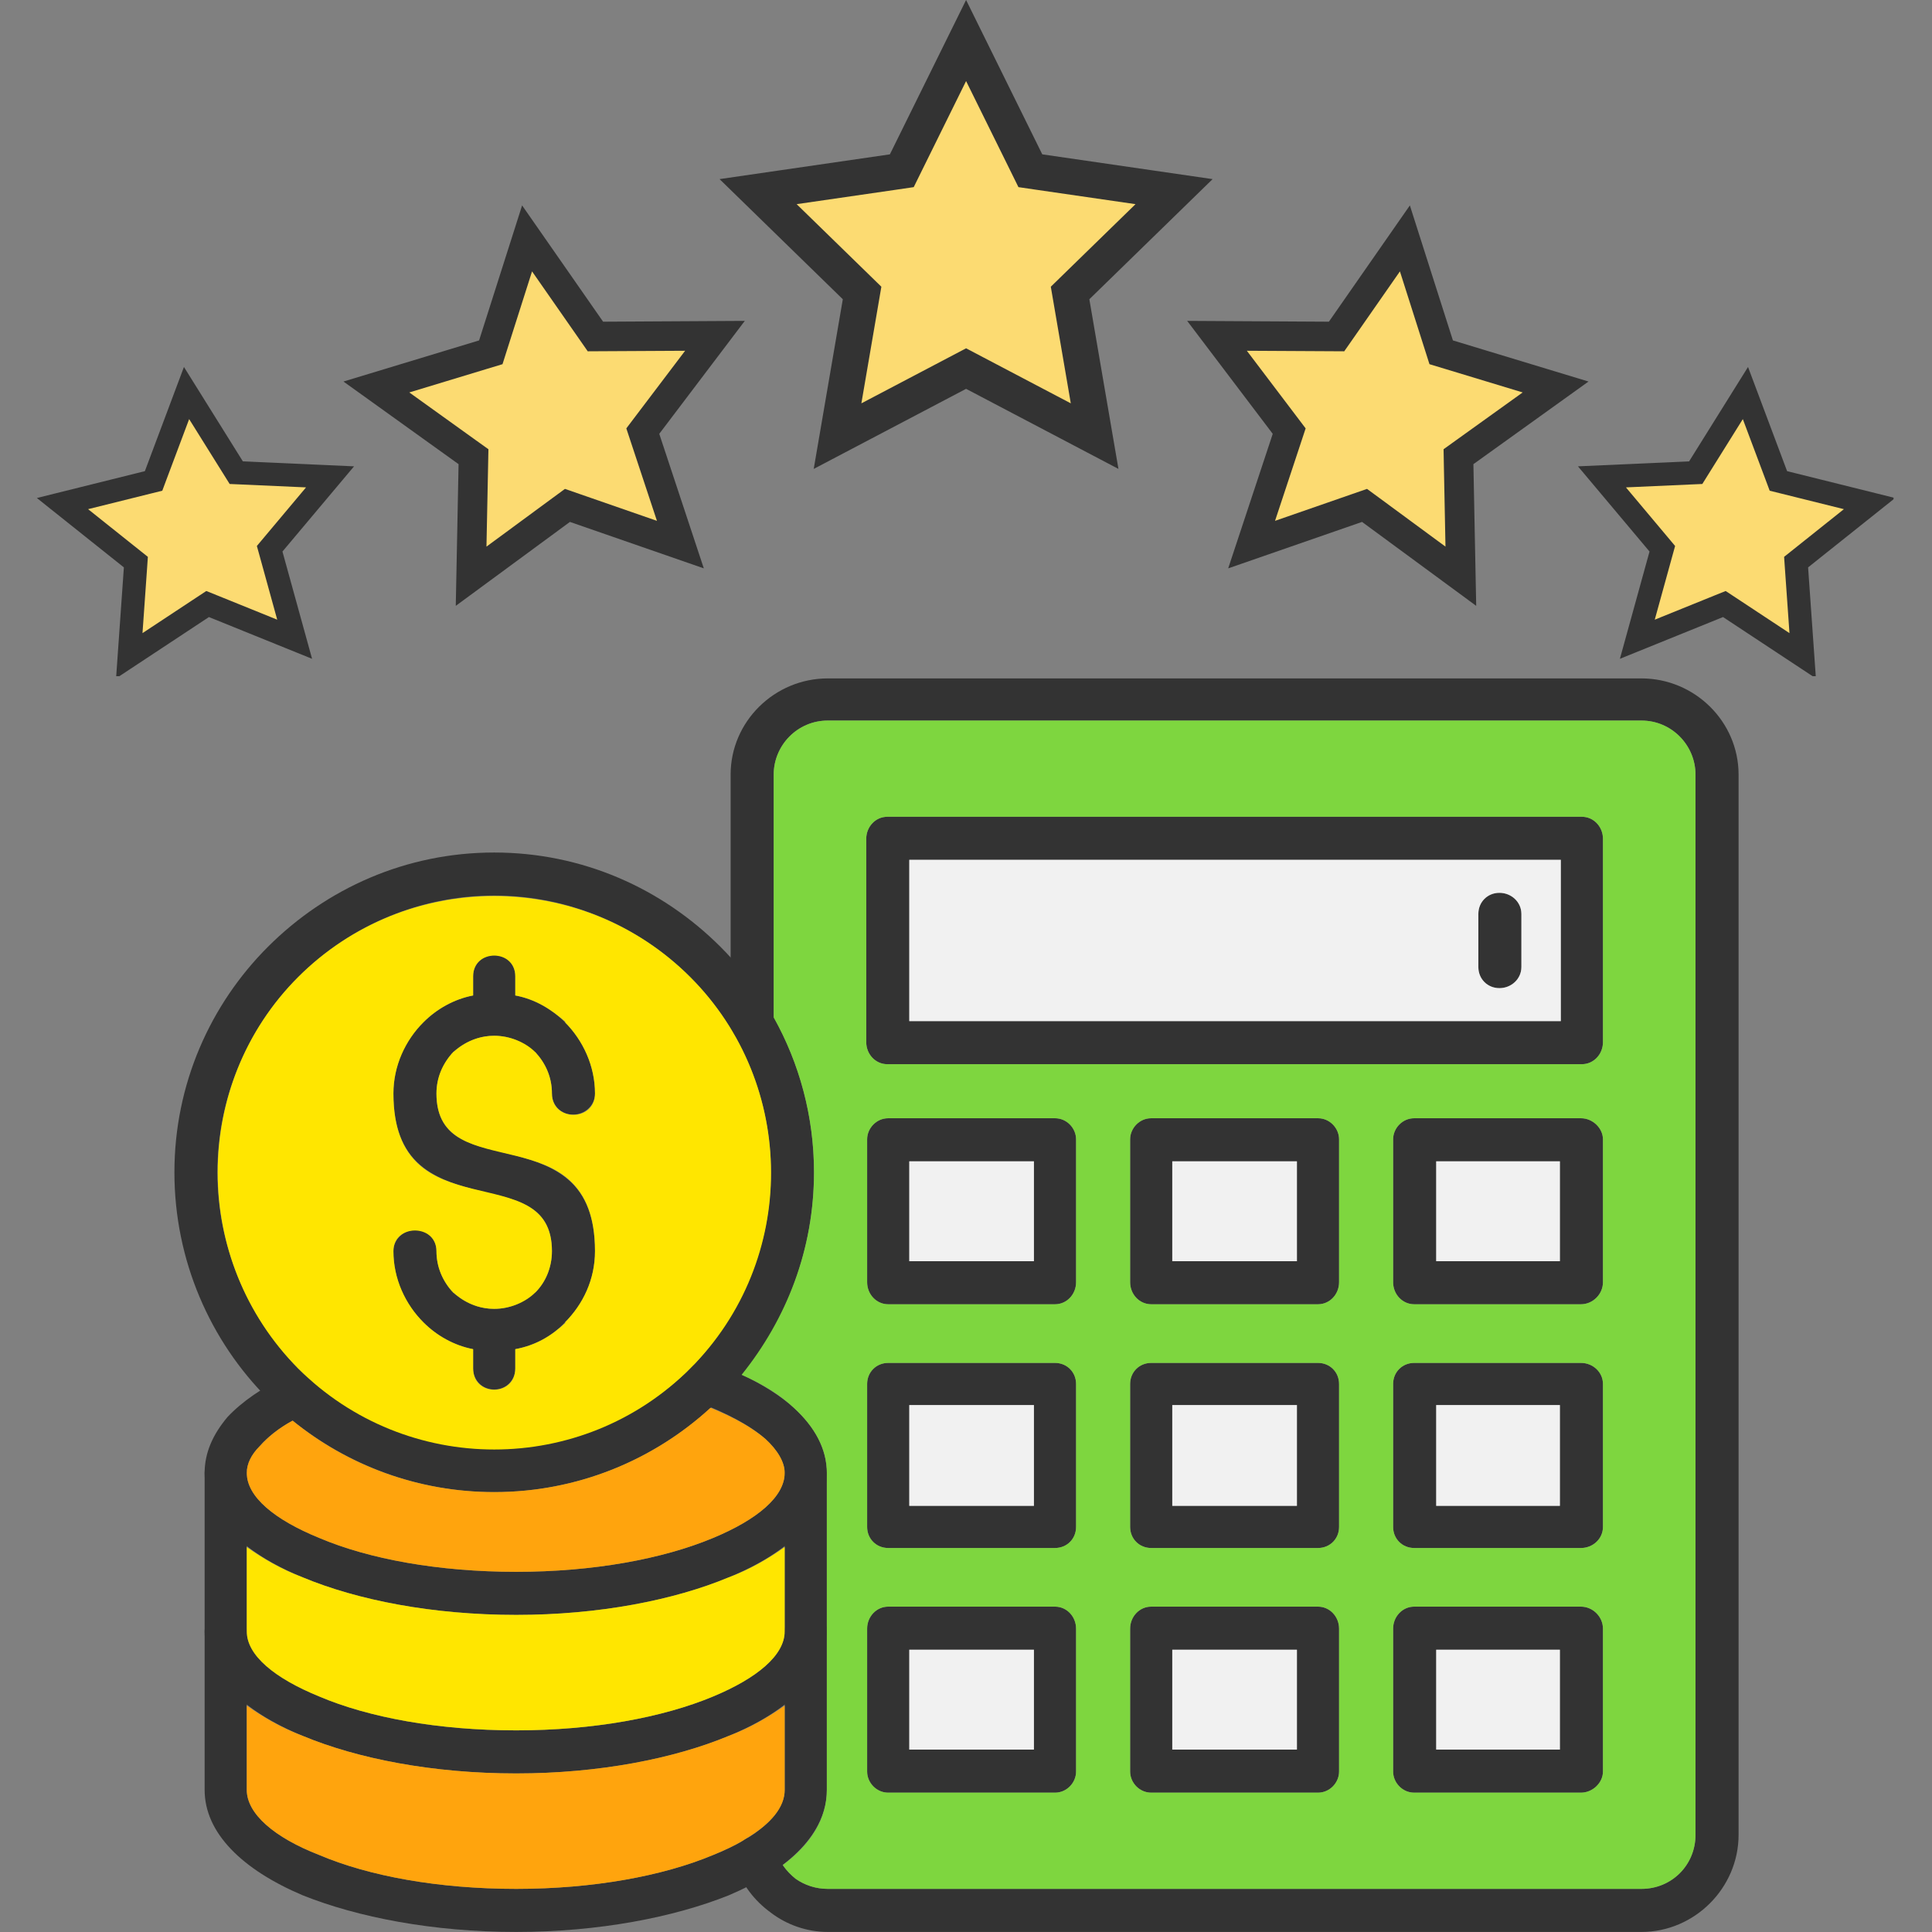 <svg xmlns="http://www.w3.org/2000/svg" xmlns:xlink="http://www.w3.org/1999/xlink" width="360" zoomAndPan="magnify" viewBox="0 0 270 270" height="360" preserveAspectRatio="xMidYMid meet" version="1.0"><rect x="0" y="0" width="270" height="270" fill="#808080" stroke="none"/><defs><clipPath id="64dbfa9084"><path d="M 102 94.809 L 243 94.809 L 243 270 L 102 270 Z M 102 94.809 " clip-rule="nonzero"/></clipPath><clipPath id="0704c73d4d"><path d="M 24.352 119 L 114 119 L 114 209 L 24.352 209 Z M 24.352 119 " clip-rule="nonzero"/></clipPath><clipPath id="da595ce3a3"><path d="M 5.125 51 L 50 51 L 50 94.5 L 5.125 94.5 Z M 5.125 51 " clip-rule="nonzero"/></clipPath><clipPath id="869668a7c3"><path d="M 220.359 51.195 L 264.625 51.195 L 264.625 94.5 L 220.359 94.5 Z M 220.359 51.195 " clip-rule="nonzero"/></clipPath></defs><g clip-path="url(#64dbfa9084)"><path fill="#333333" d="M 115.68 94.809 L 229.395 94.809 C 236.82 94.809 242.969 100.828 242.969 108.254 L 242.969 256.418 C 242.969 263.844 236.82 269.992 229.395 269.992 L 115.68 269.992 C 112.734 269.992 109.918 268.969 107.738 267.305 C 105.434 265.637 103.641 263.332 102.746 260.516 C 102.234 258.98 103.129 257.316 104.664 256.801 C 106.332 256.289 107.996 257.188 108.508 258.723 C 108.891 260.262 109.918 261.539 111.195 262.566 C 112.477 263.461 114.016 263.973 115.68 263.973 L 229.395 263.973 C 233.621 263.973 236.949 260.645 236.949 256.418 L 236.949 108.254 C 236.949 104.156 233.621 100.699 229.395 100.699 L 115.68 100.699 C 111.453 100.699 108.125 104.156 108.125 108.254 L 108.125 142.957 C 108.125 144.625 106.844 145.902 105.18 145.902 C 103.512 145.902 102.105 144.625 102.105 142.957 L 102.105 108.254 C 102.105 100.828 108.25 94.809 115.68 94.809 Z M 115.68 94.809 " fill-opacity="1" fill-rule="nonzero"/></g><path fill="#333333" d="M 212.617 127.719 C 212.617 126.055 211.211 124.773 209.547 124.773 C 207.879 124.773 206.602 126.055 206.602 127.719 L 206.602 135.148 C 206.602 136.812 207.879 138.094 209.547 138.094 C 211.211 138.094 212.617 136.812 212.617 135.148 Z M 212.617 127.719 " fill-opacity="1" fill-rule="nonzero"/><path fill="#333333" d="M 99.672 190.469 C 98.008 189.828 96.344 190.723 95.828 192.262 C 95.191 193.797 96.086 195.461 97.621 195.977 C 101.594 197.512 104.793 199.176 106.973 201.098 C 108.637 202.633 109.66 204.297 109.66 205.836 C 109.66 209.164 105.816 212.367 99.672 214.926 C 92.629 217.871 82.895 219.664 72.141 219.664 C 61.254 219.664 51.523 217.871 44.605 214.926 C 38.332 212.367 34.488 209.164 34.488 205.836 C 34.488 204.555 35.129 203.273 36.281 202.121 C 37.691 200.457 39.867 198.922 42.688 197.641 C 44.094 197 44.734 195.207 44.094 193.668 C 43.324 192.133 41.531 191.621 40.125 192.262 C 36.668 193.926 33.852 195.848 31.801 198.023 C 29.75 200.457 28.598 203.02 28.598 205.836 C 28.598 211.855 33.852 216.977 42.301 220.434 C 49.984 223.637 60.484 225.684 72.141 225.684 C 83.664 225.684 94.164 223.637 101.848 220.434 C 110.301 216.977 115.551 211.855 115.551 205.836 C 115.551 202.504 113.887 199.434 110.941 196.742 C 108.25 194.309 104.281 192.133 99.672 190.469 Z M 99.672 190.469 " fill-opacity="1" fill-rule="nonzero"/><path fill="#333333" d="M 115.551 227.988 C 115.551 226.453 114.27 225.043 112.605 225.043 C 110.941 225.043 109.66 226.453 109.66 227.988 L 109.66 250.145 C 109.66 253.473 105.816 256.801 99.672 259.234 C 92.629 262.18 82.895 263.973 72.141 263.973 C 61.254 263.973 51.523 262.18 44.605 259.234 C 38.332 256.801 34.488 253.473 34.488 250.145 L 34.488 227.988 C 34.488 226.453 33.211 225.043 31.543 225.043 C 29.879 225.043 28.598 226.453 28.598 227.988 L 28.598 250.145 C 28.598 256.16 33.852 261.285 42.301 264.871 C 49.984 267.945 60.484 269.992 72.141 269.992 C 83.664 269.992 94.164 267.945 101.848 264.871 C 110.301 261.285 115.551 256.16 115.551 250.145 Z M 115.551 227.988 " fill-opacity="1" fill-rule="nonzero"/><path fill="#333333" d="M 34.488 205.836 C 34.488 204.297 33.211 202.891 31.543 202.891 C 29.879 202.891 28.598 204.297 28.598 205.836 L 28.598 227.988 C 28.598 234.008 33.852 239.129 42.301 242.59 C 49.984 245.789 60.484 247.84 72.141 247.84 C 83.664 247.84 94.164 245.789 101.848 242.59 C 110.301 239.129 115.551 234.008 115.551 227.988 L 115.551 205.836 C 115.551 204.297 114.27 202.891 112.605 202.891 C 110.941 202.891 109.66 204.297 109.66 205.836 L 109.66 227.988 C 109.66 231.32 105.816 234.52 99.672 237.082 C 92.629 240.027 82.895 241.82 72.141 241.82 C 61.254 241.82 51.523 240.027 44.605 237.082 C 38.332 234.52 34.488 231.32 34.488 227.988 Z M 34.488 205.836 " fill-opacity="1" fill-rule="nonzero"/><g clip-path="url(#0704c73d4d)"><path fill="#333333" d="M 69.066 119.141 C 81.359 119.141 92.5 124.133 100.695 132.328 C 108.762 140.398 113.758 151.539 113.758 163.832 C 113.758 176.125 108.762 187.395 100.695 195.461 C 92.5 203.531 81.359 208.523 69.066 208.523 C 56.773 208.523 45.633 203.531 37.434 195.461 C 29.367 187.395 24.375 176.125 24.375 163.832 C 24.375 151.539 29.367 140.398 37.434 132.328 C 45.633 124.133 56.773 119.141 69.066 119.141 Z M 96.469 136.555 C 89.426 129.512 79.695 125.16 69.066 125.16 C 58.438 125.16 48.703 129.512 41.66 136.555 C 34.746 143.473 30.391 153.203 30.391 163.832 C 30.391 174.461 34.746 184.195 41.66 191.238 C 48.703 198.152 58.438 202.504 69.066 202.504 C 79.695 202.504 89.426 198.152 96.469 191.238 C 103.387 184.195 107.738 174.461 107.738 163.832 C 107.738 153.203 103.387 143.473 96.469 136.555 Z M 96.469 136.555 " fill-opacity="1" fill-rule="nonzero"/></g><path fill="#333333" d="M 77.133 152.82 C 77.133 154.484 78.414 155.766 80.078 155.766 C 81.742 155.766 83.152 154.484 83.152 152.82 C 83.152 148.977 81.488 145.391 78.926 142.832 L 79.055 142.832 L 78.926 142.832 C 77.133 141.039 74.699 139.629 72.012 139.117 L 72.012 136.426 C 72.012 134.762 70.73 133.48 69.066 133.48 C 67.402 133.48 66.121 134.762 66.121 136.426 L 66.121 139.117 C 63.43 139.629 60.996 141.039 59.207 142.832 C 59.078 142.957 59.078 142.957 58.949 143.086 C 56.516 145.52 54.98 148.977 54.98 152.82 C 54.98 163.574 61.766 165.113 68.426 166.777 C 72.781 167.801 77.133 168.828 77.133 174.844 C 77.133 177.148 76.238 179.199 74.828 180.609 L 74.699 180.609 C 73.293 182.016 71.242 182.914 69.066 182.914 C 66.887 182.914 64.84 182.016 63.305 180.609 C 63.305 180.609 63.305 180.48 63.176 180.48 C 61.895 179.07 60.996 177.023 60.996 174.844 C 60.996 173.18 59.719 171.898 58.051 171.898 C 56.387 171.898 54.98 173.18 54.98 174.844 C 54.98 178.688 56.516 182.145 58.949 184.578 C 59.078 184.707 59.078 184.707 59.207 184.832 C 60.996 186.625 63.43 188.035 66.121 188.547 L 66.121 191.238 C 66.121 192.902 67.402 194.184 69.066 194.184 C 70.73 194.184 72.012 192.902 72.012 191.238 L 72.012 188.547 C 74.699 188.035 77.133 186.754 78.926 184.832 L 79.055 184.832 L 78.926 184.832 C 81.488 182.273 83.152 178.816 83.152 174.844 C 83.152 164.09 76.363 162.551 69.707 160.887 C 65.352 159.863 60.996 158.836 60.996 152.82 C 60.996 150.641 61.895 148.723 63.176 147.184 C 63.305 147.184 63.305 147.184 63.305 147.055 C 64.84 145.648 66.887 144.75 69.066 144.75 C 71.242 144.75 73.293 145.648 74.699 147.055 L 74.828 147.055 C 76.238 148.594 77.133 150.516 77.133 152.82 Z M 77.133 152.82 " fill-opacity="1" fill-rule="nonzero"/><path fill="#333333" d="M 124.129 156.277 L 147.438 156.277 C 149.102 156.277 150.383 157.684 150.383 159.223 L 150.383 179.199 C 150.383 180.863 149.102 182.273 147.438 182.273 L 124.129 182.273 C 122.465 182.273 121.184 180.863 121.184 179.199 L 121.184 159.223 C 121.184 157.684 122.465 156.277 124.129 156.277 Z M 144.492 162.297 L 127.074 162.297 L 127.074 176.254 L 144.492 176.254 Z M 144.492 162.297 " fill-opacity="1" fill-rule="nonzero"/><path fill="#333333" d="M 160.883 156.277 L 184.191 156.277 C 185.855 156.277 187.137 157.684 187.137 159.223 L 187.137 179.199 C 187.137 180.863 185.855 182.273 184.191 182.273 L 160.883 182.273 C 159.219 182.273 157.938 180.863 157.938 179.199 L 157.938 159.223 C 157.938 157.684 159.219 156.277 160.883 156.277 Z M 181.246 162.297 L 163.828 162.297 L 163.828 176.254 L 181.246 176.254 Z M 181.246 162.297 " fill-opacity="1" fill-rule="nonzero"/><path fill="#333333" d="M 197.637 156.277 L 220.941 156.277 C 222.605 156.277 224.016 157.684 224.016 159.223 L 224.016 179.199 C 224.016 180.863 222.605 182.273 220.941 182.273 L 197.637 182.273 C 195.973 182.273 194.691 180.863 194.691 179.199 L 194.691 159.223 C 194.691 157.684 195.973 156.277 197.637 156.277 Z M 217.996 162.297 L 200.711 162.297 L 200.711 176.254 L 217.996 176.254 Z M 217.996 162.297 " fill-opacity="1" fill-rule="nonzero"/><path fill="#333333" d="M 124.129 190.469 L 147.438 190.469 C 149.102 190.469 150.383 191.75 150.383 193.414 L 150.383 213.391 C 150.383 215.055 149.102 216.336 147.438 216.336 L 124.129 216.336 C 122.465 216.336 121.184 215.055 121.184 213.391 L 121.184 193.414 C 121.184 191.75 122.465 190.469 124.129 190.469 Z M 144.492 196.359 L 127.074 196.359 L 127.074 210.445 L 144.492 210.445 Z M 144.492 196.359 " fill-opacity="1" fill-rule="nonzero"/><path fill="#333333" d="M 160.883 190.469 L 184.191 190.469 C 185.855 190.469 187.137 191.75 187.137 193.414 L 187.137 213.391 C 187.137 215.055 185.855 216.336 184.191 216.336 L 160.883 216.336 C 159.219 216.336 157.938 215.055 157.938 213.391 L 157.938 193.414 C 157.938 191.75 159.219 190.469 160.883 190.469 Z M 181.246 196.359 L 163.828 196.359 L 163.828 210.445 L 181.246 210.445 Z M 181.246 196.359 " fill-opacity="1" fill-rule="nonzero"/><path fill="#333333" d="M 197.637 190.469 L 220.941 190.469 C 222.605 190.469 224.016 191.75 224.016 193.414 L 224.016 213.391 C 224.016 215.055 222.605 216.336 220.941 216.336 L 197.637 216.336 C 195.973 216.336 194.691 215.055 194.691 213.391 L 194.691 193.414 C 194.691 191.75 195.973 190.469 197.637 190.469 Z M 217.996 196.359 L 200.711 196.359 L 200.711 210.445 L 217.996 210.445 Z M 217.996 196.359 " fill-opacity="1" fill-rule="nonzero"/><path fill="#333333" d="M 124.129 224.531 L 147.438 224.531 C 149.102 224.531 150.383 225.941 150.383 227.605 L 150.383 247.582 C 150.383 249.117 149.102 250.527 147.438 250.527 L 124.129 250.527 C 122.465 250.527 121.184 249.117 121.184 247.582 L 121.184 227.605 C 121.184 225.941 122.465 224.531 124.129 224.531 Z M 144.492 230.551 L 127.074 230.551 L 127.074 244.508 L 144.492 244.508 Z M 144.492 230.551 " fill-opacity="1" fill-rule="nonzero"/><path fill="#333333" d="M 160.883 224.531 L 184.191 224.531 C 185.855 224.531 187.137 225.941 187.137 227.605 L 187.137 247.582 C 187.137 249.117 185.855 250.527 184.191 250.527 L 160.883 250.527 C 159.219 250.527 157.938 249.117 157.938 247.582 L 157.938 227.605 C 157.938 225.941 159.219 224.531 160.883 224.531 Z M 181.246 230.551 L 163.828 230.551 L 163.828 244.508 L 181.246 244.508 Z M 181.246 230.551 " fill-opacity="1" fill-rule="nonzero"/><path fill="#333333" d="M 197.637 224.531 L 220.941 224.531 C 222.605 224.531 224.016 225.941 224.016 227.605 L 224.016 247.582 C 224.016 249.117 222.605 250.527 220.941 250.527 L 197.637 250.527 C 195.973 250.527 194.691 249.117 194.691 247.582 L 194.691 227.605 C 194.691 225.941 195.973 224.531 197.637 224.531 Z M 217.996 230.551 L 200.711 230.551 L 200.711 244.508 L 217.996 244.508 Z M 217.996 230.551 " fill-opacity="1" fill-rule="nonzero"/><path fill="#333333" d="M 124.004 114.145 L 221.07 114.145 C 222.734 114.145 224.016 115.555 224.016 117.219 L 224.016 145.648 C 224.016 147.312 222.734 148.723 221.07 148.723 L 124.004 148.723 C 122.336 148.723 121.059 147.312 121.059 145.648 L 121.059 117.219 C 121.059 115.555 122.336 114.145 124.004 114.145 Z M 218.125 120.164 L 127.074 120.164 L 127.074 142.703 L 218.125 142.703 Z M 218.125 120.164 " fill-opacity="1" fill-rule="nonzero"/><path fill="#f1f1f1" d="M 127.074 230.551 L 144.492 230.551 L 144.492 244.508 L 127.074 244.508 Z M 127.074 230.551 " fill-opacity="1" fill-rule="evenodd"/><path fill="#f1f1f1" d="M 127.074 196.359 L 144.492 196.359 L 144.492 210.445 L 127.074 210.445 Z M 127.074 196.359 " fill-opacity="1" fill-rule="evenodd"/><path fill="#f1f1f1" d="M 127.074 162.297 L 144.492 162.297 L 144.492 176.254 L 127.074 176.254 Z M 127.074 162.297 " fill-opacity="1" fill-rule="evenodd"/><path fill="#f1f1f1" d="M 163.828 162.297 L 181.246 162.297 L 181.246 176.254 L 163.828 176.254 Z M 163.828 162.297 " fill-opacity="1" fill-rule="evenodd"/><path fill="#f1f1f1" d="M 163.828 196.359 L 181.246 196.359 L 181.246 210.445 L 163.828 210.445 Z M 163.828 196.359 " fill-opacity="1" fill-rule="evenodd"/><path fill="#f1f1f1" d="M 163.828 230.551 L 181.246 230.551 L 181.246 244.508 L 163.828 244.508 Z M 163.828 230.551 " fill-opacity="1" fill-rule="evenodd"/><path fill="#f1f1f1" d="M 200.711 230.551 L 217.996 230.551 L 217.996 244.508 L 200.711 244.508 Z M 200.711 230.551 " fill-opacity="1" fill-rule="evenodd"/><path fill="#f1f1f1" d="M 200.711 196.359 L 217.996 196.359 L 217.996 210.445 L 200.711 210.445 Z M 200.711 196.359 " fill-opacity="1" fill-rule="evenodd"/><path fill="#f1f1f1" d="M 200.711 162.297 L 217.996 162.297 L 217.996 176.254 L 200.711 176.254 Z M 200.711 162.297 " fill-opacity="1" fill-rule="evenodd"/><path fill="#f1f1f1" d="M 127.074 142.703 L 218.125 142.703 L 218.125 120.164 L 127.074 120.164 Z M 206.602 135.148 L 206.602 127.719 C 206.602 126.055 207.879 124.773 209.547 124.773 C 211.211 124.773 212.617 126.055 212.617 127.719 L 212.617 135.148 C 212.617 136.812 211.211 138.094 209.547 138.094 C 207.879 138.094 206.602 136.812 206.602 135.148 Z M 206.602 135.148 " fill-opacity="1" fill-rule="evenodd"/><path fill="#ffa40d" d="M 106.973 201.098 C 105.18 199.559 102.488 198.023 99.289 196.742 C 91.348 204.043 80.719 208.523 69.066 208.523 C 58.438 208.523 48.578 204.812 40.895 198.535 C 38.973 199.559 37.434 200.84 36.281 202.121 C 35.129 203.273 34.488 204.555 34.488 205.836 C 34.488 209.164 38.332 212.367 44.605 214.926 C 51.523 217.871 61.254 219.664 72.141 219.664 C 82.895 219.664 92.629 217.871 99.672 214.926 C 105.816 212.367 109.66 209.164 109.66 205.836 C 109.66 204.297 108.637 202.633 106.973 201.098 Z M 106.973 201.098 " fill-opacity="1" fill-rule="evenodd"/><path fill="#ffe600" d="M 101.848 220.434 C 94.164 223.637 83.664 225.684 72.141 225.684 C 60.484 225.684 49.984 223.637 42.301 220.434 C 39.227 219.281 36.668 217.746 34.488 216.207 L 34.488 227.988 C 34.488 231.32 38.332 234.52 44.605 237.082 C 51.523 240.027 61.254 241.82 72.141 241.82 C 82.895 241.82 92.629 240.027 99.672 237.082 C 105.816 234.52 109.66 231.32 109.66 227.988 L 109.66 216.207 C 107.484 217.746 104.922 219.281 101.848 220.434 Z M 101.848 220.434 " fill-opacity="1" fill-rule="evenodd"/><path fill="#ffa40d" d="M 101.848 242.59 C 94.164 245.789 83.664 247.84 72.141 247.84 C 60.484 247.84 49.984 245.789 42.301 242.59 C 39.227 241.434 36.668 239.898 34.488 238.363 L 34.488 250.145 C 34.488 253.473 38.332 256.801 44.605 259.234 C 51.523 262.18 61.254 263.973 72.141 263.973 C 82.895 263.973 92.629 262.18 99.672 259.234 C 101.207 258.594 102.617 257.953 103.898 257.188 C 104.027 257.059 104.152 257.059 104.281 256.93 C 107.738 254.883 109.66 252.578 109.66 250.145 L 109.66 238.363 C 107.484 239.898 104.922 241.434 101.848 242.59 Z M 101.848 242.59 " fill-opacity="1" fill-rule="evenodd"/><path fill="#7ed63f" d="M 108.125 108.254 L 108.125 142.191 C 111.711 148.594 113.758 156.02 113.758 163.832 C 113.758 174.59 109.918 184.32 103.641 192.133 C 106.586 193.414 109.02 194.949 110.941 196.742 C 113.887 199.434 115.551 202.504 115.551 205.836 L 115.551 250.145 C 115.551 254.113 113.375 257.699 109.402 260.645 C 109.918 261.414 110.555 262.055 111.195 262.566 C 112.477 263.461 114.016 263.973 115.68 263.973 L 229.395 263.973 C 233.621 263.973 236.949 260.645 236.949 256.418 L 236.949 108.254 C 236.949 104.156 233.621 100.699 229.395 100.699 L 115.68 100.699 C 111.453 100.699 108.125 104.156 108.125 108.254 Z M 121.059 145.648 L 121.059 117.219 C 121.059 115.555 122.336 114.145 124.004 114.145 L 221.07 114.145 C 222.734 114.145 224.016 115.555 224.016 117.219 L 224.016 145.648 C 224.016 147.312 222.734 148.723 221.07 148.723 L 124.004 148.723 C 122.336 148.723 121.059 147.312 121.059 145.648 Z M 160.883 156.277 L 184.191 156.277 C 185.855 156.277 187.137 157.684 187.137 159.223 L 187.137 179.199 C 187.137 180.863 185.855 182.273 184.191 182.273 L 160.883 182.273 C 159.219 182.273 157.938 180.863 157.938 179.199 L 157.938 159.223 C 157.938 157.684 159.219 156.277 160.883 156.277 Z M 194.691 179.199 L 194.691 159.223 C 194.691 157.684 195.973 156.277 197.637 156.277 L 220.941 156.277 C 222.605 156.277 224.016 157.684 224.016 159.223 L 224.016 179.199 C 224.016 180.863 222.605 182.273 220.941 182.273 L 197.637 182.273 C 195.973 182.273 194.691 180.863 194.691 179.199 Z M 124.129 156.277 L 147.438 156.277 C 149.102 156.277 150.383 157.684 150.383 159.223 L 150.383 179.199 C 150.383 180.863 149.102 182.273 147.438 182.273 L 124.129 182.273 C 122.465 182.273 121.184 180.863 121.184 179.199 L 121.184 159.223 C 121.184 157.684 122.465 156.277 124.129 156.277 Z M 194.691 213.391 L 194.691 193.414 C 194.691 191.75 195.973 190.469 197.637 190.469 L 220.941 190.469 C 222.605 190.469 224.016 191.75 224.016 193.414 L 224.016 213.391 C 224.016 215.055 222.605 216.336 220.941 216.336 L 197.637 216.336 C 195.973 216.336 194.691 215.055 194.691 213.391 Z M 160.883 190.469 L 184.191 190.469 C 185.855 190.469 187.137 191.75 187.137 193.414 L 187.137 213.391 C 187.137 215.055 185.855 216.336 184.191 216.336 L 160.883 216.336 C 159.219 216.336 157.938 215.055 157.938 213.391 L 157.938 193.414 C 157.938 191.75 159.219 190.469 160.883 190.469 Z M 124.129 190.469 L 147.438 190.469 C 149.102 190.469 150.383 191.75 150.383 193.414 L 150.383 213.391 C 150.383 215.055 149.102 216.336 147.438 216.336 L 124.129 216.336 C 122.465 216.336 121.184 215.055 121.184 213.391 L 121.184 193.414 C 121.184 191.75 122.465 190.469 124.129 190.469 Z M 194.691 247.582 L 194.691 227.605 C 194.691 225.941 195.973 224.531 197.637 224.531 L 220.941 224.531 C 222.605 224.531 224.016 225.941 224.016 227.605 L 224.016 247.582 C 224.016 249.117 222.605 250.527 220.941 250.527 L 197.637 250.527 C 195.973 250.527 194.691 249.117 194.691 247.582 Z M 160.883 224.531 L 184.191 224.531 C 185.855 224.531 187.137 225.941 187.137 227.605 L 187.137 247.582 C 187.137 249.117 185.855 250.527 184.191 250.527 L 160.883 250.527 C 159.219 250.527 157.938 249.117 157.938 247.582 L 157.938 227.605 C 157.938 225.941 159.219 224.531 160.883 224.531 Z M 124.129 224.531 L 147.438 224.531 C 149.102 224.531 150.383 225.941 150.383 227.605 L 150.383 247.582 C 150.383 249.117 149.102 250.527 147.438 250.527 L 124.129 250.527 C 122.465 250.527 121.184 249.117 121.184 247.582 L 121.184 227.605 C 121.184 225.941 122.465 224.531 124.129 224.531 Z M 124.129 224.531 " fill-opacity="1" fill-rule="evenodd"/><path fill="#ffe600" d="M 66.121 139.117 L 66.121 136.426 C 66.121 132.586 72.012 132.586 72.012 136.426 L 72.012 139.117 C 74.828 139.629 77.004 141.039 79.055 142.832 L 78.926 142.832 C 81.488 145.391 83.152 148.977 83.152 152.82 C 83.152 156.789 77.133 156.789 77.133 152.82 C 77.133 150.516 76.238 148.594 74.828 147.055 C 73.418 145.648 71.242 144.75 69.066 144.75 C 65.48 144.75 63.43 147.055 63.305 147.055 C 61.895 148.594 60.996 150.516 60.996 152.82 C 60.996 166.266 83.152 155.254 83.152 174.844 C 83.152 178.816 81.488 182.273 78.926 184.832 L 79.055 184.832 C 77.004 186.754 74.828 188.035 72.012 188.547 L 72.012 191.238 C 72.012 195.207 66.121 195.207 66.121 191.238 L 66.121 188.547 C 63.43 188.035 60.996 186.625 59.207 184.832 C 56.645 182.273 54.98 178.688 54.98 174.844 C 54.98 171.004 60.996 171.004 60.996 174.844 C 60.996 177.148 61.895 179.07 63.305 180.609 C 63.43 180.609 65.48 182.914 69.066 182.914 C 71.242 182.914 73.418 182.016 74.828 180.609 C 76.238 179.199 77.133 177.148 77.133 174.844 C 77.133 161.398 54.98 172.41 54.98 152.82 C 54.98 148.977 56.645 145.391 59.207 142.832 C 60.996 141.039 63.43 139.629 66.121 139.117 Z M 41.66 136.555 C 26.68 151.539 26.68 176.125 41.66 191.238 C 56.773 206.348 81.359 206.348 96.469 191.238 C 111.582 176.125 111.453 151.539 96.469 136.555 C 81.359 121.445 56.773 121.445 41.66 136.555 Z M 41.66 136.555 " fill-opacity="1" fill-rule="evenodd"/><path fill="#fcdb72" d="M 120.48 40.949 L 105.945 26.781 L 126.031 23.863 L 135.012 5.664 L 143.992 23.863 L 164.078 26.781 L 149.543 40.949 L 152.977 60.949 L 135.012 51.508 L 117.047 60.949 L 120.48 40.949 " fill-opacity="1" fill-rule="nonzero"/><path fill="#333333" d="M 135.012 0 L 124.363 21.57 L 100.559 25.031 L 117.785 41.82 L 113.719 65.531 L 135.012 54.34 L 156.305 65.531 L 152.238 41.82 L 169.465 25.031 L 145.66 21.57 Z M 135.012 11.328 L 141.164 23.789 L 142.328 26.152 L 144.938 26.535 L 158.691 28.531 L 148.738 38.23 L 146.852 40.07 L 147.297 42.668 L 149.645 56.367 L 137.344 49.902 L 135.012 48.676 L 132.68 49.902 L 120.379 56.367 L 122.727 42.668 L 123.172 40.07 L 121.285 38.23 L 111.332 28.531 L 125.086 26.535 L 127.695 26.152 L 128.859 23.789 L 135.012 11.328 " fill-opacity="1" fill-rule="nonzero"/><path fill="#fcdb72" d="M 89.832 60.25 L 99.918 46.93 L 83.211 47.023 L 73.66 33.316 L 68.59 49.234 L 52.598 54.082 L 66.172 63.824 L 65.84 80.527 L 79.301 70.633 L 95.082 76.109 L 89.832 60.25 " fill-opacity="1" fill-rule="nonzero"/><path fill="#333333" d="M 72.965 28.707 L 66.953 47.574 L 48 53.32 L 64.086 64.867 L 63.695 84.668 L 79.648 72.938 L 98.359 79.43 L 92.133 60.629 L 104.086 44.844 L 84.285 44.957 Z M 74.355 37.926 L 80.898 47.316 L 82.137 49.094 L 84.309 49.082 L 95.746 49.02 L 88.84 58.137 L 87.531 59.867 L 88.211 61.926 L 91.809 72.789 L 81 69.035 L 78.953 68.324 L 77.203 69.609 L 67.984 76.391 L 68.215 64.949 L 68.258 62.781 L 66.492 61.516 L 57.199 54.844 L 68.148 51.523 L 70.227 50.895 L 70.883 48.828 L 74.355 37.926 " fill-opacity="1" fill-rule="nonzero"/><path fill="#fcdb72" d="M 37.688 76.688 L 46.125 66.645 L 33.016 66.059 L 26.07 54.926 L 21.461 67.211 L 8.73 70.379 L 18.988 78.555 L 18.066 91.645 L 29.016 84.414 L 41.176 89.336 L 37.688 76.688 " fill-opacity="1" fill-rule="nonzero"/><g clip-path="url(#da595ce3a3)"><path fill="#333333" d="M 25.707 51.285 L 20.246 65.844 L 5.152 69.598 L 17.312 79.293 L 16.219 94.805 L 29.199 86.234 L 43.613 92.07 L 39.473 77.078 L 49.477 65.172 L 33.941 64.477 Z M 26.434 58.57 L 31.191 66.191 L 32.094 67.637 L 33.797 67.711 L 42.77 68.113 L 36.992 74.996 L 35.898 76.301 L 36.352 77.941 L 38.742 86.602 L 30.414 83.23 L 28.832 82.594 L 27.41 83.531 L 19.914 88.48 L 20.547 79.52 L 20.664 77.82 L 19.332 76.758 L 12.309 71.156 L 21.027 68.988 L 22.68 68.578 L 23.277 66.98 L 26.434 58.57 " fill-opacity="1" fill-rule="nonzero"/></g><path fill="#fcdb72" d="M 180.164 60.25 L 170.078 46.93 L 186.785 47.023 L 196.336 33.316 L 201.41 49.234 L 217.398 54.082 L 203.824 63.824 L 204.156 80.527 L 190.695 70.633 L 174.914 76.109 L 180.164 60.25 " fill-opacity="1" fill-rule="nonzero"/><path fill="#333333" d="M 197.031 28.707 L 185.715 44.957 L 165.91 44.844 L 177.867 60.629 L 171.641 79.43 L 190.348 72.938 L 206.301 84.668 L 205.91 64.867 L 221.996 53.32 L 203.047 47.574 Z M 195.641 37.926 L 199.113 48.828 L 199.77 50.895 L 201.848 51.523 L 212.797 54.844 L 203.5 61.516 L 201.742 62.781 L 201.781 64.949 L 202.008 76.391 L 192.793 69.609 L 191.043 68.324 L 188.996 69.035 L 178.188 72.789 L 181.785 61.926 L 182.465 59.867 L 181.156 58.137 L 174.25 49.02 L 185.691 49.082 L 187.859 49.094 L 189.102 47.316 L 195.641 37.926 " fill-opacity="1" fill-rule="nonzero"/><path fill="#fcdb72" d="M 232.312 76.688 L 223.875 66.645 L 236.98 66.059 L 243.926 54.926 L 248.535 67.211 L 261.266 70.379 L 251.008 78.555 L 251.93 91.645 L 240.98 84.414 L 228.82 89.336 L 232.312 76.688 " fill-opacity="1" fill-rule="nonzero"/><g clip-path="url(#869668a7c3)"><path fill="#333333" d="M 244.289 51.285 L 236.055 64.477 L 220.523 65.172 L 230.523 77.078 L 226.383 92.07 L 240.797 86.234 L 253.777 94.805 L 252.684 79.293 L 264.844 69.598 L 249.75 65.844 Z M 243.562 58.57 L 246.719 66.98 L 247.316 68.578 L 248.969 68.988 L 257.688 71.156 L 250.664 76.758 L 249.332 77.82 L 249.449 79.52 L 250.082 88.48 L 242.586 83.531 L 241.164 82.594 L 239.582 83.23 L 231.254 86.602 L 233.645 77.941 L 234.098 76.301 L 233.004 74.996 L 227.227 68.113 L 236.199 67.711 L 237.902 67.637 L 238.805 66.191 L 243.562 58.57 " fill-opacity="1" fill-rule="nonzero"/></g></svg>